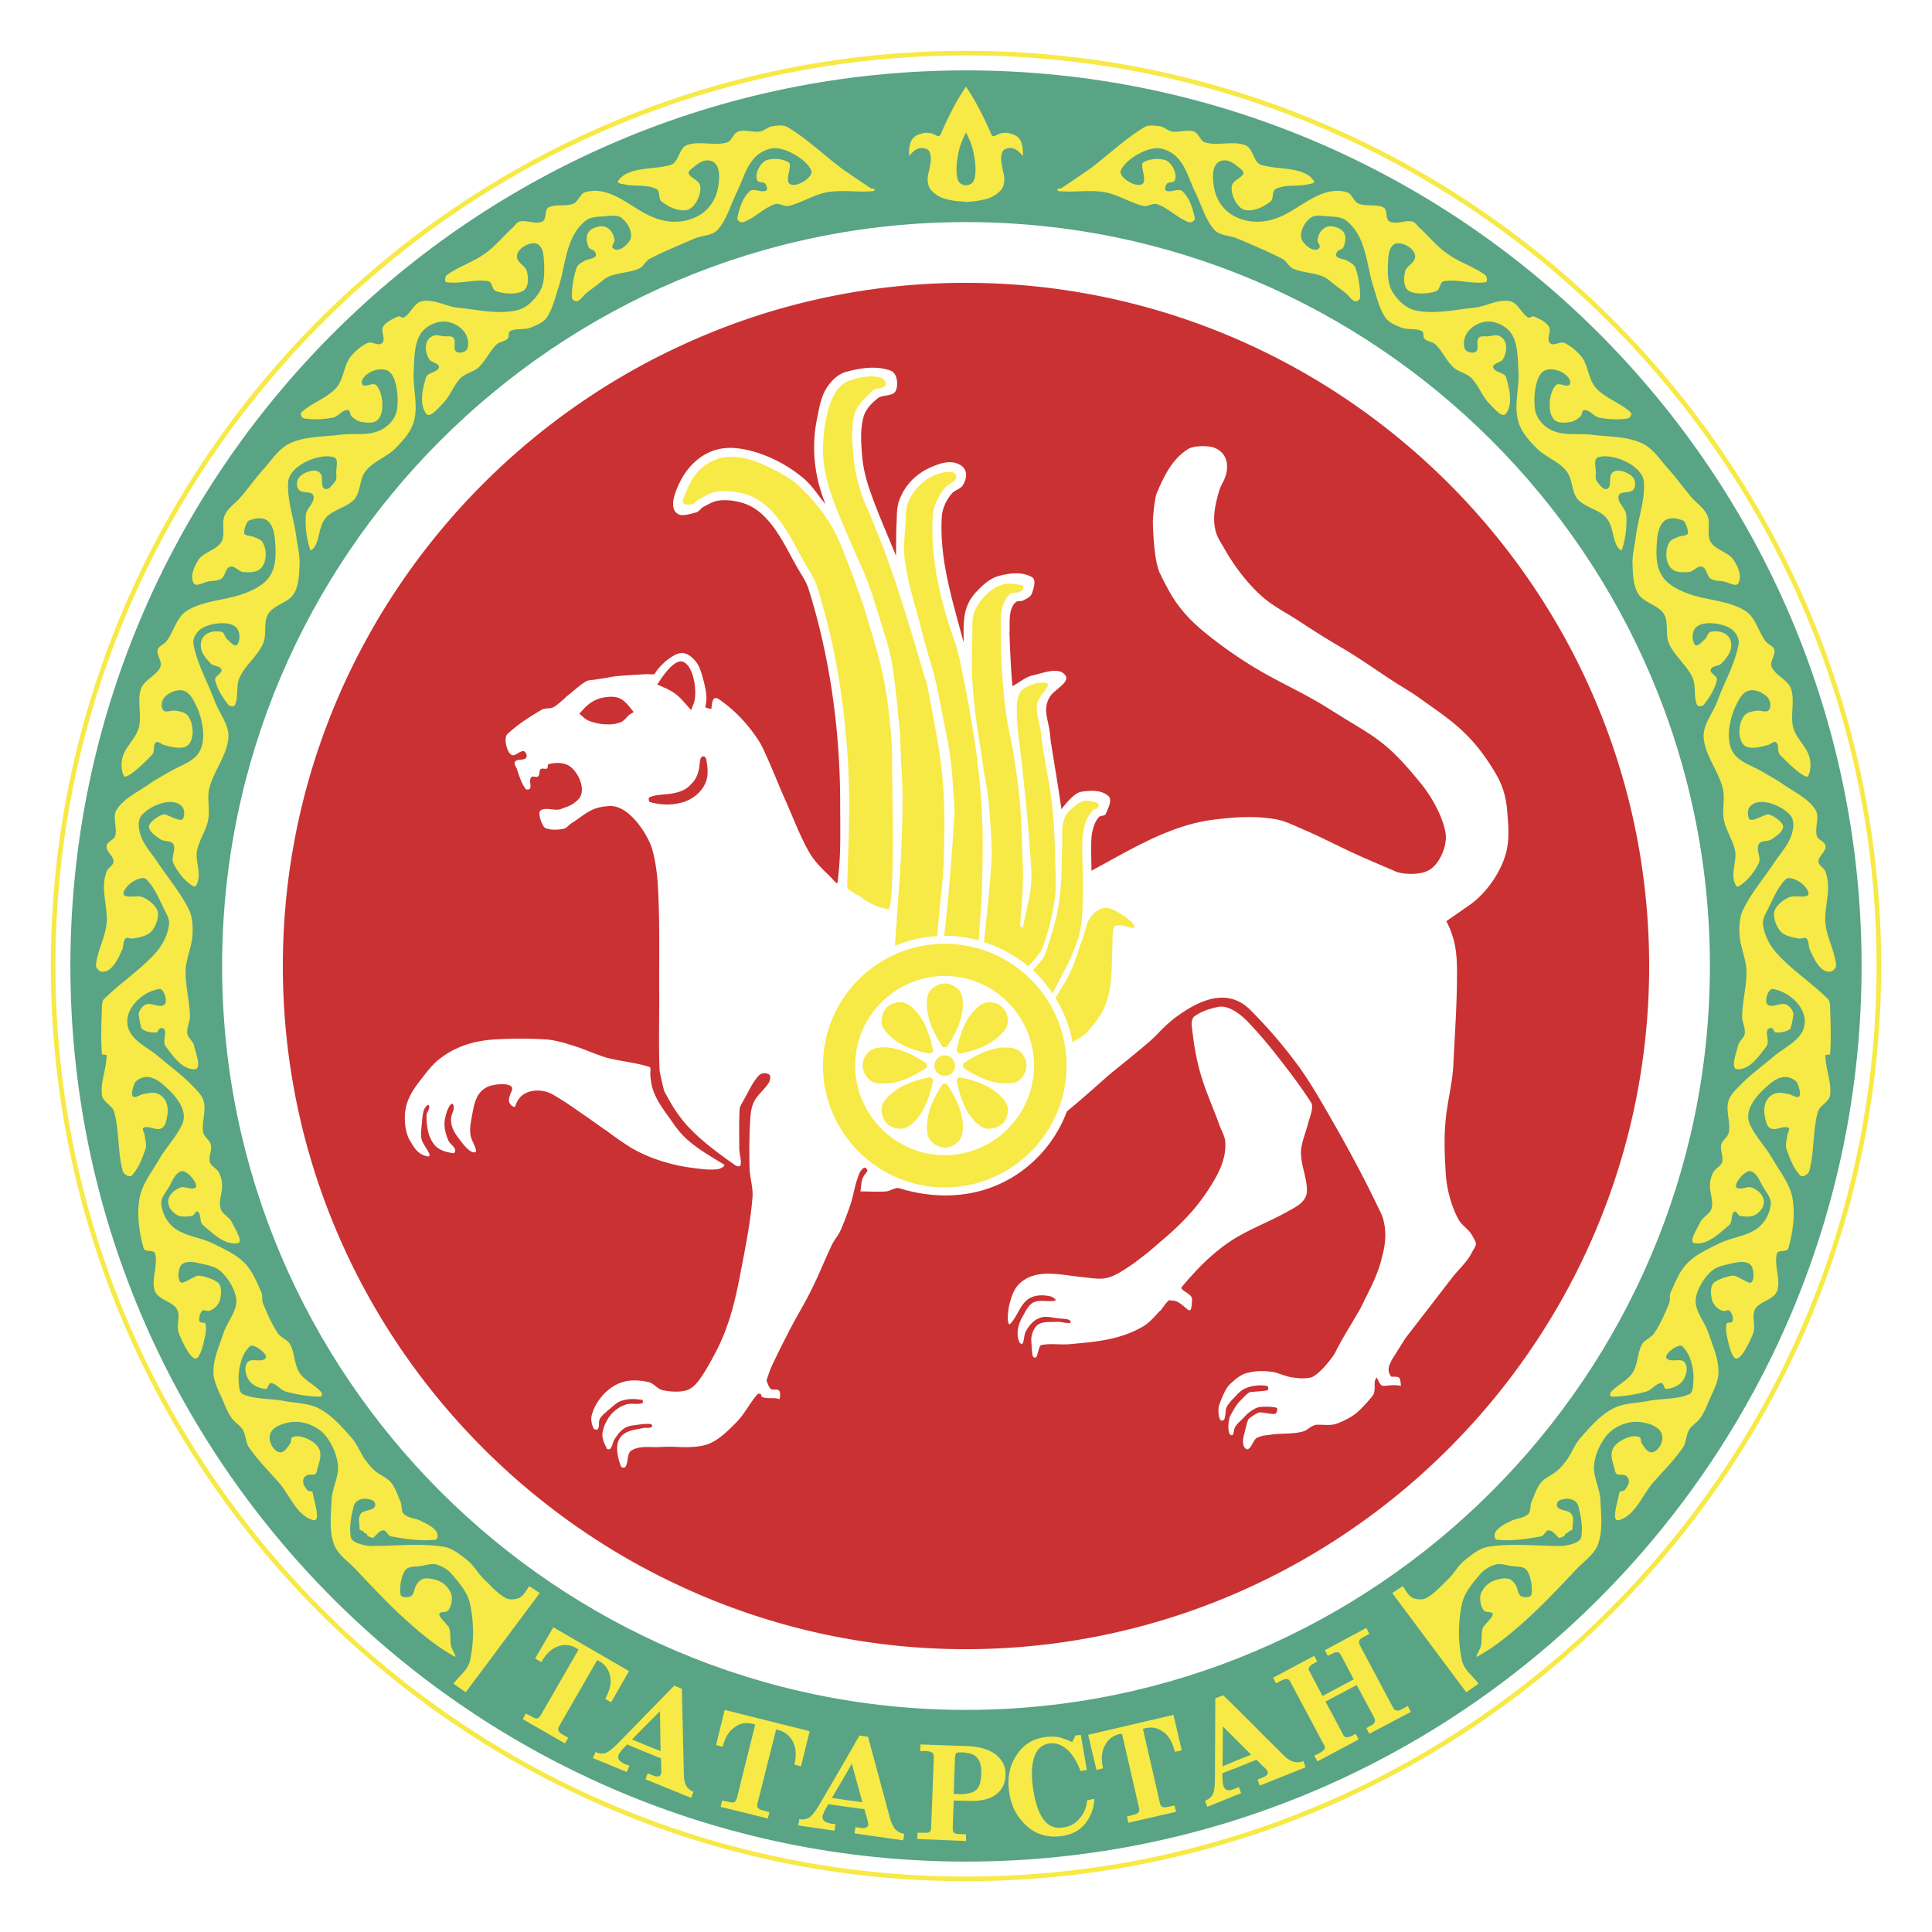 <svg xmlns="http://www.w3.org/2000/svg" width="2500" height="2500" viewBox="0 0 192.756 192.756"><g fill-rule="evenodd" clip-rule="evenodd"><path fill="#fff" d="M0 0h192.756v192.756H0V0z"/><path d="M96.378 187.455c50.175 0 91.077-40.902 91.077-91.077S146.553 5.301 96.378 5.301 5.301 46.202 5.301 96.378c0 50.175 40.902 91.077 91.077 91.077z" fill="#fff" stroke="#f7e946" stroke-width=".46" stroke-miterlimit="2.613"/><path d="M96.378 7.023c-49.215 0-89.355 40.141-89.355 89.355 0 49.216 40.14 89.354 89.355 89.354 49.214 0 89.354-40.139 89.354-89.354 0-49.214-40.14-89.355-89.354-89.355zm0 163.575c-40.869 0-74.219-33.352-74.219-74.22 0-40.869 33.351-74.219 74.219-74.219 40.868 0 74.22 33.351 74.22 74.219 0 40.868-33.352 74.22-74.22 74.22z" fill="#58a485"/><path d="M61.57 69.584a2.843 2.843 0 0 0-1.06-.033 3.33 3.33 0 0 0-1.987.894c-.265.232-.497.53-.729.762.298.231.563.53.927.695.53.199 1.159.364 1.789.364.497.033.96-.033 1.391-.199.365-.132.596-.497.895-.762.132-.099.298-.166.431-.265-.432-.495-.929-1.289-1.657-1.456z" fill="#ca3132"/><path d="M115.719 31.035a67.752 67.752 0 0 0-19.341-2.815 67.375 67.375 0 0 0-28.714 6.392 67.639 67.639 0 0 0-7.153 3.875 71.507 71.507 0 0 0-4.173 2.815C39.315 53.722 28.22 73.792 28.22 96.379s11.095 42.657 28.118 55.077a70.175 70.175 0 0 0 4.173 2.814 67.277 67.277 0 0 0 7.153 3.875 67.38 67.38 0 0 0 28.714 6.393c6.724 0 13.214-.994 19.341-2.814 28.186-8.379 48.818-34.543 48.818-65.345 0-30.801-20.633-56.965-48.818-65.344zm-59.382 78.889c-.431-.266-.828-.529-1.259-.762-.795-.432-1.888-.496-2.683-.066-.497.232-.828.762-.994 1.291-.066.166-.596-.131-.629-.596 0-.562.464-1.092.298-1.324-.364-.496-1.888-.266-2.352-.066-1.292.562-1.424 1.855-1.656 3.08-.1.529-.199 1.094-.133 1.623.033.496.331.928.497 1.424.033.133.132.332.033.398-.464.297-1.325-.861-1.523-1.127-.563-.729-.994-1.324-.928-2.285.033-.332.266-.662.266-1.027.033-.133-.1-.43-.199-.363-.431.197-.762 1.656-.729 2.02 0 .562.166 1.127.397 1.656.133.332.563.529.662.895.066.133-.066.396-.199.363-.596-.1-1.192-.23-1.656-.629-.828-.762-1.026-2.119-.994-3.18.033-.33.397-.662.232-.961-.1-.197-.431.266-.497.465-.165.529-.165 1.092-.231 1.623-.033.43-.1.861 0 1.291.166.529.563.961.795 1.49 0 .066-.033.232-.1.232-1.06-.166-1.391-.828-1.854-1.59-.298-.496-.464-1.225-.497-1.822-.133-1.887.596-3.014 1.722-4.438.562-.729 1.125-1.457 1.854-1.986 1.623-1.227 3.511-1.756 5.531-1.855 1.755-.1 3.51-.1 5.266.033.53.066 1.06.199 1.557.332.298.098.629.197.96.297 1.06.332 2.12.828 3.213 1.16 1.325.363 2.98.496 4.272.926.198.066.099.465.099.664.033.762.166 1.523.53 2.252.497 1.059 1.259 1.953 1.921 2.947.1.133.232.299.331.43 1.159 1.457 2.849 2.385 4.57 3.445.199.133-.364.43-.596.463-.795.1-1.59 0-2.352-.1a23.198 23.198 0 0 1-1.623-.264c-1.623-.365-3.179-.895-4.669-1.756a32.318 32.318 0 0 1-2.484-1.723c-.563-.363-1.093-.762-1.656-1.158-.824-.562-1.652-1.16-2.513-1.722zm62.595 19.705c-.066 1.889-.363.895-1.324.332-.398-.266-.695-.166-.861-.232-.199-.133-.828.895-.961 1.027-.033 0-.033.033-.066.033-.496.529-.992 1.125-1.623 1.523-2.316 1.357-4.701 1.557-7.318 1.789-.961.098-1.953-.1-2.881.098-.266.033-.332.994-.531 1.227-.064.066-.23 0-.297-.066-.1-.266-.1-.529-.133-.795 0-.432-.1-.895 0-1.324.396-1.49 1.191-1.326 2.518-1.359.43-.031.861.166 1.324.1.1 0 0-.23-.1-.297-.363-.133-.729-.1-1.125-.166-.432-.033-.895-.166-1.359-.133-.893.1-1.457.729-1.854 1.457-.199.398-.133.861-.332 1.227-.033.064-.23-.033-.264-.1-.432-.762-.166-1.855.264-2.584.232-.43.465-.895.795-1.225.596-.598 1.557-.266 2.285-.365.564-.033-.066-.396-.297-.463-.795-.166-1.689-.166-2.352.396-.729.598-.994 1.723-1.689 2.385-.066.066-.133-.1-.166-.199-.166-1.025.299-2.98.994-3.709 1.656-1.756 4.238-.992 6.359-.795.729.066 1.523.232 2.252.133.629-.1 1.225-.396 1.754-.729.928-.562 1.789-1.225 2.617-1.887.396-.332.795-.664 1.158-.994 1.789-1.49 3.379-3.047 4.703-5.035.961-1.457 1.955-3.113 1.822-4.967-.033-.562-.365-1.094-.562-1.623-.631-1.789-1.457-3.543-1.955-5.365-.43-1.523-.662-3.08-.828-4.637-.033-.332.033-.762.299-.928.695-.496 1.557-.762 2.385-.928.992-.166 2.119.695 2.781 1.359a41.64 41.64 0 0 1 2.98 3.443c1.227 1.557 2.418 3.113 3.479 4.77.297.463-.232 1.656-.332 2.119-.232.928-.662 1.855-.695 2.814 0 1.26.562 2.451.596 3.711.066 1.225-1.059 1.721-1.953 2.219-1.988 1.125-4.207 1.887-6.061 3.213-1.756 1.258-3.08 2.648-4.473 4.305-.264.332 1.027.629 1.027 1.225zm27.654-39.312l-2.285 1.59c.795 1.523 1.027 2.881 1.061 4.536.033 3.412-.199 6.426-.365 9.838-.1 1.953-.662 3.875-.795 5.828-.133 1.59-.066 3.213.033 4.803.066 1.557.531 3.412 1.293 4.77.33.596 1.025.959 1.357 1.59.133.264.33.562.363.762.066.23-.297.695-.43.992-.432.861-1.258 1.59-1.889 2.385l-4.703 6.094-1.357 2.154c-.297.629-.529 1.059-.066 1.688.332.033.695-.066.861.199.066.299.1.463.1.729-.662-.199-1.623.066-1.854-.033-.266-.066-.365-.562-.598-.828-.066.232-.166.299-.166.662 0 .332.033.498-.064.928 0 .199-1.457 1.822-1.988 2.152-.562.398-1.49.828-1.887.928-.631.166-1.193.033-1.889.066-.529.1-.729.43-1.191.629-1.127.365-2.418.166-3.578.398-.396.033-.695.066-1.191.297-.332.232-.529 1.127-.961 1.127-.496-.232-.396-.928-.299-1.391.166-.564.332-1.49.498-1.656s.928-.662 1.059-.629c.166-.066 1.49.264 1.623.098.133-.098.199-.496.133-.529-.066-.133-1.324-.199-1.789-.1-.463.066-1.225.662-1.457.961-.297.332-.762.695-.893.961-.199.232-.166.795-.299.861-.629.199-.398-1.689-.232-1.922.166-.297.562-1.025.861-1.357.332-.332.861-.928 1.094-.994.133-.066 1.754-.1 1.787-.23.1-.1.066-.365-.098-.398-.398-.1-1.326-.1-2.021.199-.463.166-.795.496-1.125.861-.365.363-.861.895-.928 1.258-.033.299-.066.928-.199 1.061-.596.463-.596-1.16-.496-1.424.297-.795.662-1.756 1.158-2.188.564-.529 1.16-.992 1.789-1.092.961-.232 1.689-.166 2.484-.066.695.166 1.557.562 2.086.562.562.1 1.158.1 1.723-.033.662-.264 1.688-1.424 2.318-2.385.596-1.258 1.656-2.914 2.549-4.471.928-1.92 1.756-3.344 2.154-5.133.396-1.391.496-2.783 0-4.174-1.656-3.51-3.312-6.59-5.301-10.035-.992-1.721-2.02-3.51-3.211-5.1a47.251 47.251 0 0 0-4.604-5.332c-2.285-2.318-5.135-.994-7.387.662-.596.432-1.125.928-1.656 1.457-.33.365-.695.729-1.092 1.061-1.293 1.125-2.65 2.186-3.975 3.277-1.391 1.227-2.75 2.451-4.207 3.645a12.99 12.99 0 0 1-4.9 6.227c-3.479 2.352-7.75 2.682-11.757 1.457-.464-.166-.928.264-1.391.297-.861.066-1.689 0-2.55 0 .1-.529.033-1.025.331-1.523.1-.197.298-.33.364-.562 0-.133-.265-.363-.364-.266-.331.232-.497.631-.596.994-.332.861-.431 1.789-.729 2.65a34.933 34.933 0 0 1-.994 2.615c-.231.498-.629.928-.861 1.424-.695 1.457-1.292 2.982-2.021 4.439-.695 1.424-1.523 2.748-2.252 4.172-.629 1.227-1.258 2.451-1.822 3.709-.165.398-.298.828-.43 1.227.132.264.199.629.43.828.232.164.629-.033.828.164.133.133.133.598.033.861a1.333 1.333 0 0 0-.497-.098c-.397 0-.828 0-1.193-.1-.132-.033-.099-.266-.198-.332-.1-.033-.265-.033-.331.066-.795.928-1.325 2.053-2.186 2.881-.828.828-1.755 1.756-2.881 2.119-.894.266-1.854.266-2.815.232a16.159 16.159 0 0 0-1.788 0c-.928.066-2.021-.166-2.849.332-.497.264-.298 1.158-.629 1.656-.1.131-.431.066-.464-.1-.364-1.027-.729-2.551.397-3.246.53-.332 1.192-.398 1.822-.529.265-.066.596.031.861-.1.1-.033.033-.299-.066-.299-.629-.066-1.225.066-1.821.133-.895.133-1.259.562-1.755 1.291-.232.299-.232.729-.464 1.027-.1.1-.331.066-.397-.033v-.066c-.231-.43-.464-.961-.397-1.457.066-.43.199-.828.397-1.16a3.298 3.298 0 0 1 1.954-1.688c.53-.166 1.093.033 1.623-.133.099-.033.066-.299-.033-.332-.663-.1-1.325-.133-1.954.066-.53.133-.928.562-1.325.895a.91.91 0 0 0-.265.232c-.265.197-.497.43-.662.695-.166.297 0 .729-.199 1.025-.066.1-.364.066-.43-.066-.199-.43-.298-.926-.166-1.357.231-.861.761-1.688 1.457-2.318.464-.43 1.06-.795 1.656-.959.795-.232 1.656-.166 2.484 0 .563.098.927.729 1.49.828.497.098 1.027.164 1.523.131.364 0 .696-.066 1.027-.197.762-.365 1.225-1.16 1.689-1.889.828-1.391 1.623-2.881 2.152-4.438.663-1.822 1.06-3.775 1.424-5.697.463-2.385.927-4.77 1.126-7.186.066-.961-.265-1.922-.298-2.883-.033-1.621-.033-3.211.066-4.801.033-.598.1-1.26.364-1.789.364-.762 1.093-1.258 1.524-1.986.099-.232.198-.631 0-.764-.265-.197-.762-.164-.994.066-.729.762-1.125 1.789-1.656 2.684-.132.232-.265.463-.298.729-.066 1.291-.034 2.584-.034 3.842 0 .596.232 1.158.133 1.723-.033.166-.364.133-.497.033-1.589-1.127-3.212-2.285-4.57-3.709-.43-.432-.795-.895-1.159-1.393-.529-.729-.96-1.523-1.391-2.318-.033-.066-.464-1.92-.464-2.086-.1-2.418-.033-4.836-.033-7.252-.033-3.445.066-6.923-.099-10.4-.066-1.49-.199-3.014-.629-4.471-.431-1.391-1.921-3.61-3.411-4.106a2.186 2.186 0 0 0-1.126-.1 4.27 4.27 0 0 0-1.126.232c-.861.298-1.556.96-2.318 1.424-.265.166-.464.431-.729.562-.066 0-.1 0-.133.034-.563.099-1.192.132-1.755-.066-.364-.132-.861-1.59-.497-1.789.562-.331 1.325.066 1.954-.1.132-.066.265-.099.431-.165.53-.166 1.06-.464 1.424-.895.828-.96-.232-3.146-1.358-3.444-.033 0-.066 0-.066-.033a3.235 3.235 0 0 0-1.59.033c-.166.033-.033.331-.166.431-.198.1-.463-.066-.629.066-.199.165-.066.563-.265.729-.199.132-.563-.1-.696.099-.232.298.033.762-.099 1.093-.066.132-.398.166-.464.033-.431-.597-.629-1.292-.861-1.987-.1-.232-.332-.53-.166-.729.265-.298.828-.066 1.093-.365.133-.166 0-.596-.231-.662-.431-.066-.861.563-1.226.364-.464-.232-.828-1.722-.397-2.086 1.027-.96 2.219-1.722 3.412-2.418.364-.199.828-.066 1.192-.265.397-.232.729-.563 1.093-.861.099-.133.231-.232.364-.332.562-.431 1.06-.927 1.689-1.325.298-.199.695-.166 1.06-.232.364-.066.696-.1 1.06-.166.331-.066.662-.132 1.026-.166.96-.099 1.954-.133 2.915-.199.298-.033.827.1.894-.066.298-.53.895-1.094 1.325-1.425.364-.265.695-.463.993-.562.63-.166 1.159.066 1.789.828.364.464.53 1.093.695 1.689.166.596.298 1.192.332 1.788.033.364-.066.729-.099 1.06.331.132.463.132.596.132.066-.364.033-1.391.729-.96 1.589 1.093 2.881 2.451 3.941 4.074.364.53.596 1.126.861 1.689.663 1.457 1.226 2.947 1.888 4.405.762 1.722 1.424 3.51 2.351 5.133.464.795 1.093 1.458 1.756 2.087.828.795 1.026 1.192 1.06.861.364-2.583.265-5.2.265-7.816 0-7.187-.993-14.539-3.146-21.395-.265-.861-.828-1.589-1.258-2.384-1.259-2.219-2.683-5.531-5.465-6.26-.729-.198-1.49-.298-2.252-.198-.563.065-1.06.397-1.59.662-.232.165-.397.463-.695.529-.563.133-1.259.398-1.756.166-.033-.033-.099-.066-.132-.1-.463-.331-.43-1.093-.265-1.655.099-.365.232-.729.397-1.094 1.027-2.318 3.047-4.007 5.763-3.742 2.318.232 4.835 1.424 6.624 2.915.927.729 1.557 1.789 2.318 2.683-1.126-2.749-1.457-5.697-.828-8.644.199-.994.364-2.053.927-2.947.464-.729 1.16-1.424 1.988-1.623 1.424-.397 3.047-.629 4.438-.099.629.265.762 1.391.464 2.02-.298.563-1.292.331-1.789.729-.629.497-1.226 1.126-1.424 1.888-.332 1.226-.232 2.55-.133 3.842.099 1.126.365 2.252.729 3.312.762 2.252 1.755 4.438 2.649 6.657v.066c.034-1.126 0-2.252.066-3.345.033-.828 0-1.689.332-2.417.629-1.59 1.888-2.683 3.444-3.279.597-.232 1.259-.43 1.855-.331 1.292.232 1.623 1.159.994 2.252-.232.397-.795.497-1.093.828-.562.629-.993 1.556-1.026 2.384-.232 4.173.993 8.048 2.053 12.022.033.166.1.298.132.464 0-1.921-.166-3.511 1.258-5.035.629-.662 1.357-1.357 2.252-1.589 1.061-.298 2.318-.431 3.279.1.496.265.199 1.159 0 1.689-.133.331-.562.497-.861.662-.232.1-.596 0-.762.199-.762.729-.529 2.12-.596 3.047.066 1.789.133 3.544.299 5.299.695-.364 1.291-.927 2.086-1.092 1.025-.232 2.551-.861 3.18 0 .529.695-1.094 1.424-1.557 2.186-.695 1.192-.166 2.153 0 3.411.066.365.066.762.131 1.126.332 2.12.697 4.207.994 6.292.033.133.033.232.033.364.465-.562 1.291-1.655 2.02-1.755.895-.132 1.988-.199 2.684.431.43.397-.033 1.226-.266 1.788-.1.232-.496.133-.662.298-.496.497-.729 1.491-.762 2.153-.066 1.06 0 2.152 0 3.212 2.219-1.192 4.471-2.517 6.822-3.543 1.855-.795 3.742-1.392 5.697-1.59 1.887-.232 3.809-.332 5.697-.033 1.125.165 2.119.729 3.178 1.159 1.525.662 2.982 1.424 4.473 2.119 1.49.696 3.014 1.325 4.537 1.987.695.265 2.516.397 3.443-.265.994-.696 1.723-2.518 1.457-3.742-.33-1.689-1.49-3.677-2.549-4.935-1.094-1.325-2.188-2.616-3.479-3.676-1.391-1.159-2.947-1.987-4.471-2.948-.861-.53-1.723-1.093-2.617-1.589-1.986-1.126-4.072-2.086-6.027-3.279a44.466 44.466 0 0 1-4.867-3.444c-.928-.762-1.789-1.59-2.518-2.55-.729-.927-1.26-1.987-1.789-3.014-.033-.133-.1-.232-.166-.331a6.38 6.38 0 0 1-.363-1.292c-.199-.994-.332-2.915-.332-3.875 0-.563.199-2.318.365-2.782.133-.265.232-.53.33-.762.664-1.424 1.359-2.716 2.75-3.643.562-.397 1.986-.397 2.615-.199 1.293.463 1.59 1.722 1.16 2.948-.166.463-.465.894-.596 1.357-.398 1.325-.729 2.782-.332 4.14.166.597.529 1.093.828 1.623 1.094 1.954 2.781 4.14 4.57 5.432 1.027.729 2.119 1.292 3.146 1.987a85.404 85.404 0 0 0 4.273 2.649c1.654.993 3.244 2.119 4.867 3.18.861.562 1.756 1.06 2.584 1.655 1.557 1.126 3.244 2.219 4.604 3.577 1.092 1.06 1.92 2.186 2.715 3.444.895 1.424 1.293 2.484 1.457 4.106.1 1.226.232 2.484.033 3.71-.327 2.156-2.016 4.64-3.805 5.865z" fill="#ca3132"/><path d="M68.956 70.844l.265-.696c.364-.895.066-3.742-1.126-4.14a.663.663 0 0 0-.431.033c-.828.265-1.788 1.789-2.086 2.252.729.331 1.458.596 2.086 1.159.463.431.861.927 1.292 1.392zM70.082 75.48c-.331.1-.232.961-.397 1.458-.199.695-.397.993-.895 1.458-.231.265-.662.496-1.126.629a5.935 5.935 0 0 1-.729.166c-.695.099-1.424.066-2.086.331-.166.034-.166.431 0 .497.927.266 1.92.332 2.814.133a3.85 3.85 0 0 0 2.054-1.06c1.093-1.125.927-2.219.762-3.246 0-.134-.132-.465-.397-.366z" fill="#ca3132"/><path d="M88.926 73.625c-.166-1.954-.364-3.941-.762-5.895-.431-2.153-1.093-4.24-1.722-6.326-.265-.861-.53-1.723-.861-2.583-.199-.563-.397-1.126-.596-1.656-.662-1.656-1.225-3.378-2.152-4.902a18.362 18.362 0 0 0-3.345-3.974c-1.026-.861-2.285-1.458-3.51-2.021-1.226-.53-3.113-.993-4.438-.464-.729.266-1.424.696-1.954 1.292-.629.729-1.026 1.689-1.391 2.616-.298.729.464.695.927.563.232-.1.364-.332.563-.431.596-.298 1.192-.729 1.854-.795.895-.133 1.822 0 2.683.199 3.047.828 4.571 4.239 5.962 6.723.463.828 1.026 1.623 1.324 2.517 2.187 6.955 3.18 14.407 3.213 21.693 0 2.484-.133 5.928-.199 8.412.298.298.695.497 1.06.729.232.099.431.232.596.397 1.06.663 1.49.795 2.451.994.629-.199.431-11.062.397-12.453-.033-1.554.033-3.078-.1-4.635zM97.504 75.977c-.033-.464-.1-.927-.166-1.391-.066-.563-.199-1.258-.297-1.854a87.463 87.463 0 0 0-.961-5.266c-.265-1.325-.463-2.451-.894-3.643-1.358-3.875-2.385-8.147-2.12-12.32.066-1.027.563-2.086 1.259-2.881.265-.298.695-.431.96-.729.298-.332.033-.795-.397-.795-.927-.066-1.888.331-2.683.927-.696.563-1.292 1.292-1.59 2.053-.265.662-.232 1.424-.265 2.153-.1 1.225-.232 2.484-.066 3.709.364 2.649 1.192 4.935 1.821 7.551.033.1.066.232.1.365.298 1.125.695 2.384.994 3.478.497 2.086.861 4.206 1.292 6.326.497 2.417.596 4.769.729 6.988.033.364 0 .729-.033 1.125a230.163 230.163 0 0 1-.497 6.723 121.621 121.621 0 0 1-.497 4.869h.066c1.126 0 2.219.133 3.246.431.033 0 .1 0 .133.033.1-1.689.299-3.544.33-5.233.066-2.451.133-4.935 0-7.386a55.669 55.669 0 0 0-.464-5.233z" fill="#f7e946"/><path d="M94.027 77.566c-.265-2.947-.895-5.829-1.424-8.743-.066-.497-.265-.96-.397-1.424-.033-.066-.033-.132-.066-.232-1.125-3.808-2.252-7.65-3.61-11.426-.497-1.424-1.093-2.782-1.656-4.206-.332-.828-.762-1.623-.994-2.484l-.298-.994c-.199-.828-.364-1.656-.431-2.517-.132-1.391-.265-2.849.1-4.206.099-.265.199-.497.331-.729.365-.596.927-1.126 1.424-1.59.331-.331.96-.199 1.325-.53.132-.132 0-.43-.132-.596-.431-.431-1.59-.397-2.617-.166-.265.066-.563.166-.794.232-1.59.563-2.087 2.483-2.385 3.908-.199.927-.265 1.854-.298 2.814-.033 3.047 1.192 5.696 2.352 8.479.364.861.761 1.722 1.125 2.583.53 1.126.994 2.252 1.391 3.444.298.894.596 1.822.861 2.715.397 1.358.894 2.716 1.126 4.107.397 2.352.596 4.769.828 7.187.066.563.033 1.126.066 1.689.066 1.623.199 3.246.199 4.902a135.81 135.81 0 0 1-.431 9.737c-.099 1.623-.231 3.246-.331 4.835.927-.364 1.888-.663 2.915-.828.43-.066.828-.099 1.292-.132.066-.894.166-1.755.232-2.649.166-1.656.397-3.312.431-4.968.064-2.747.131-5.495-.134-8.212zM105.188 89.986c.1-.464.133-.96.133-1.458v-.927c0-.364 0-.729-.033-1.093-.033-2.02-.1-4.041-.299-6.028-.23-2.12-.695-4.173-.994-6.26-.064-.364-.098-.761-.131-1.125-.133-.828-.398-1.656-.432-2.518-.033-.994 1.227-1.92 1.127-2.318-.033-.166-.895-.199-1.293-.066-.529.232-1.158.364-1.457.861-.396.596-.363 1.357-.363 2.086.033 1.755.332 3.478.529 5.233.232 2.417.531 4.868.695 7.319.1 1.854.432 3.742.066 5.597l-.695 3.312-.264-.232c.131-2.02.363-4.04.264-6.061-.066-1.854-.1-3.709-.232-5.564-.131-1.722-.363-3.411-.629-5.133-.197-1.458-.596-2.915-.795-4.372a60.42 60.42 0 0 1-.529-8.081c-.033-1.259-.133-2.815.828-3.809.332-.364 1.094-.033 1.357-.562.066-.1.133-.332 0-.365-.662-.166-1.424-.298-2.119-.066-.928.298-1.855 1.159-2.418 2.086a4.765 4.765 0 0 0-.365.861c-.198.695-.098 1.457-.131 2.186-.034 1.458-.067 2.882 0 4.339.1 1.59.264 3.212.496 4.802.199 1.225.398 2.451.562 3.709.199 1.192.432 2.418.564 3.61.131 1.424.23 2.815.297 4.206.033.53.033 1.06 0 1.59-.166 2.749-.463 5.498-.762 8.247a13.447 13.447 0 0 1 4.438 2.417c.465-.563 1.094-1.159 1.391-1.821a22.326 22.326 0 0 0 1.194-4.602z" fill="#f7e946"/><path d="M106.877 95.451c.199-.53.43-1.026.596-1.557.166-.463.299-.927.363-1.424.232-1.391.168-2.849.199-4.272.033-1.557-.133-3.113-.031-4.637.031-.53.164-1.06.33-1.59a4.02 4.02 0 0 1 .695-1.126c.1-.166.365-.1.463-.231.1-.133.199-.397.066-.464-.43-.199-.959-.331-1.424-.231a2.368 2.368 0 0 0-.662.298 5.77 5.77 0 0 0-.463.397c-.398.331-.729.695-.861 1.192-.266.794-.133 1.688-.166 2.517-.066 1.325-.033 2.649-.133 3.975-.1 1.026-.199 2.053-.43 3.047a9.694 9.694 0 0 0-.1.431c-.266 1.06-.596 2.086-.928 3.113a3.202 3.202 0 0 1-.297.696c-.299.397-.73.828-1.027 1.225a13.094 13.094 0 0 1 1.953 2.318c.1-.232.199-.43.299-.629.531-1.028 1.093-2.021 1.558-3.048zM112.871 91.974c-.297-.265-.596-.53-.961-.729-.629-.397-1.424-.927-2.186-.53-1.291.696-1.291 1.722-1.721 2.947-.199.53-.365 1.06-.531 1.557-.199.596-.396 1.159-.662 1.722-.432.928-.994 1.756-1.49 2.615v.033c.828 1.326 1.391 2.816 1.689 4.406.133-.1.297-.199.463-.299.299-.166.596-.332.861-.596.662-.695 1.324-1.49 1.756-2.385.926-1.986.795-4.074.895-6.16.031-.663-.035-1.325.131-1.987.133-.53 1.459-.066 1.756 0 .463.1.332-.297 0-.594zM94.258 105.287c.563 0 1.027.463 1.027 1.027a1.03 1.03 0 0 1-1.027 1.025 1.03 1.03 0 0 1-1.026-1.025 1.03 1.03 0 0 1 1.026-1.027z" fill="#f7e946"/><path d="M94.258 94.16c-6.69 0-12.154 5.43-12.154 12.155 0 6.689 5.464 12.154 12.154 12.154 6.691 0 12.154-5.465 12.154-12.154 0-6.725-5.463-12.155-12.154-12.155zm0 21.096c-4.901 0-8.942-4.041-8.942-8.941 0-4.936 4.041-8.943 8.942-8.943 4.902 0 8.91 4.008 8.91 8.943 0 4.9-4.008 8.941-8.91 8.941z" fill="#f7e946"/><path d="M94.093 104.492a.566.566 0 0 1 .332 0 9.882 9.882 0 0 0 1.159-2.086 6.276 6.276 0 0 0 .464-1.756c.033-.496.033-1.061-.166-1.523-.133-.365-.497-.629-.795-.795a1.503 1.503 0 0 0-.729-.199c-.066-.033-.1-.033-.166 0-.265 0-.497.066-.729.199-.331.166-.662.43-.828.795-.198.463-.165 1.027-.132 1.523.066.629.232 1.191.431 1.756.331.729.695 1.457 1.159 2.086zM94.093 108.102a.566.566 0 0 0 .332 0c.463.664.861 1.357 1.159 2.088.232.562.397 1.158.464 1.754.033.498.033 1.061-.166 1.523-.133.398-.497.631-.795.828-.231.1-.497.166-.729.199h-.166a2.644 2.644 0 0 1-.729-.199c-.331-.197-.662-.43-.828-.828-.198-.463-.165-1.025-.132-1.523.066-.596.232-1.191.431-1.754.331-.731.695-1.424 1.159-2.088zM92.867 105.121c.066-.066.133-.166.232-.232a9.931 9.931 0 0 0-.662-2.285c-.199-.529-.53-1.059-.895-1.521-.331-.398-.729-.795-1.192-.994-.397-.166-.795-.1-1.159 0a1.89 1.89 0 0 0-.663.363c-.033.033-.066.066-.1.133a1.51 1.51 0 0 0-.364.629c-.099.365-.165.795-.033 1.16.199.463.596.861.994 1.191.464.398.994.695 1.557.928a9.412 9.412 0 0 0 2.285.628zM95.451 107.705c.066-.066.166-.133.231-.232.729.133 1.492.332 2.253.662.529.199 1.059.529 1.523.895.396.332.826.729.992 1.193.166.396.1.795 0 1.158a1.837 1.837 0 0 1-.363.662c-.033.033-.066.066-.133.1a1.502 1.502 0 0 1-.629.365c-.365.1-.795.164-1.16.033-.463-.199-.861-.598-1.192-.994-.397-.465-.662-.994-.895-1.557-.296-.728-.528-1.523-.627-2.285zM92.47 106.479a.56.56 0 0 1 0-.33 10.76 10.76 0 0 0-2.087-1.16 6.645 6.645 0 0 0-1.755-.463c-.497-.033-1.06-.033-1.523.166-.397.133-.629.496-.828.795-.1.23-.166.496-.199.729v.166c.033.264.099.496.199.729.199.33.431.662.828.826.463.199 1.026.166 1.523.133.596-.064 1.192-.23 1.755-.43.729-.333 1.425-.697 2.087-1.161z" fill="#f7e946"/><path d="M92.47 106.479a.56.56 0 0 1 0-.33 10.76 10.76 0 0 0-2.087-1.16 6.645 6.645 0 0 0-1.755-.463c-.497-.033-1.06-.033-1.523.166-.397.133-.629.496-.828.795-.1.23-.166.496-.199.729v.166c.033.264.099.496.199.729.199.33.431.662.828.826.463.199 1.026.166 1.523.133.596-.064 1.192-.23 1.755-.43.729-.333 1.425-.697 2.087-1.161zM96.08 106.479a.56.56 0 0 0 0-.33c.597-.465 1.325-.861 2.053-1.16a6.343 6.343 0 0 1 1.756-.463c.496-.033 1.061-.033 1.523.166.365.133.629.496.795.795.133.23.199.496.199.729.033.066.033.1 0 .166 0 .264-.066.496-.199.729-.166.33-.43.662-.795.826-.463.199-1.027.166-1.523.133-.629-.064-1.191-.23-1.756-.43-.729-.333-1.457-.697-2.053-1.161zM93.099 107.705a.778.778 0 0 1-.232-.232c-.762.133-1.556.332-2.285.662-.563.199-1.093.529-1.557.895-.397.332-.794.729-.994 1.193-.132.396-.066.795.033 1.158.066.232.199.465.364.662l.1.1c.199.166.431.299.663.365.364.1.762.164 1.159.033.463-.199.861-.598 1.192-.994.364-.465.695-.994.895-1.557.331-.728.53-1.523.662-2.285zM95.682 105.121l-.231-.232c.1-.76.331-1.523.629-2.285.232-.529.497-1.059.895-1.521.331-.398.729-.795 1.192-.994.365-.166.795-.1 1.16 0 .23.066.463.199.629.363.066.033.1.066.133.133.166.166.297.398.363.629.1.365.166.795 0 1.16-.166.463-.596.861-.992 1.191a6.118 6.118 0 0 1-1.523.928c-.763.298-1.526.528-2.255.628zM52.793 158.244l1.06.695-7.385 9.902-1.225-.861c.562-.762 1.457-1.391 1.655-2.316a13.427 13.427 0 0 0 0-5.631c-.231-1.127-1.06-2.086-1.821-2.98-.397-.465-.96-.795-1.557-.961-.53-.133-1.093.1-1.656.166-.431.066-.927 0-1.292.264-.53.398-.762 1.988-.596 2.584.066.33.927.299 1.126.066.232-.266.232-.695.43-1.027.431-.695.861-.762 1.656-.596.828.166 1.49.629 1.821 1.457.166.43.033 1.391-.364 1.723-.198.166-.596.033-.794.23-.199.299.861 1.16.96 1.459.198.562.066 1.225.198 1.82.066.332.663 1.193.332 1.027-1.623-.895-3.047-2.053-4.438-3.279-1.921-1.689-3.676-3.576-5.465-5.465-.762-.795-1.821-1.49-2.152-2.549-.464-1.393-.265-2.914-.199-4.373.066-1.158.729-2.252.629-3.41-.1-1.027-.53-1.988-1.126-2.814-.795-1.094-2.417-1.723-3.742-1.459-1.126.199-2.352.795-1.822 2.121.166.396.53.859.96.859s.695-.529.96-.859c.133-.166.033-.598.265-.662.695-.299 1.954.297 2.417.859.563.662.298 1.393.1 2.119-.1.232-.066.531-.265.697-.232.166-.629 0-.894.166-.596.396-.265 1.025.099 1.457.132.131.497.064.53.23.133.928.895 3.014 0 2.75-1.623-.498-2.285-2.484-3.378-3.742-1.026-1.16-2.12-2.252-2.981-3.512-.331-.496-.298-1.191-.596-1.723-.265-.463-.828-.762-1.126-1.191-.331-.465-.562-.994-.795-1.557-.397-.994-1.026-1.986-1.026-3.08 0-1.324.596-2.617 1.026-3.908.332-.961 1.027-1.756 1.226-2.748.232-1.16-.828-2.85-1.722-3.512-.563-.396-1.325-.496-2.02-.662-.53-.133-1.457-.266-1.822.332-.166.33-.331 1.391.1 1.623.199.098 1.292-.631 1.656-.697.497-.033 1.921.432 2.153.861.232.398.166.928.099 1.391a1.672 1.672 0 0 1-1.126 1.26c-.232.066-.53-.166-.695 0-.232.266-.364.695-.265 1.027.066.23.563.066.596.264.132.596-.033 1.193-.166 1.789-.132.529-.265 1.125-.596 1.557-.629.729-1.821-2.186-1.921-2.484-.232-.729.199-1.656-.166-2.318-.464-.795-1.822-.928-2.186-1.789-.431-1.158.331-2.549 0-3.775-.1-.396-.993-.1-1.126-.496-.463-1.59-.695-3.346-.431-4.969.232-1.391 1.192-2.615 1.921-3.842.696-1.258 1.755-2.285 2.352-3.609.596-1.357-.629-2.781-1.59-3.643-.861-.828-1.921-1.523-3.014-.629-.199.164-.629 1.424-.265 1.557.298.1.629-.199.96-.266.431-.066.928-.232 1.391-.066.927.332 1.192 1.324 1.027 2.219-.1.465-.166 1.061-.596 1.26-.53.264-1.225-.299-1.755-.066-.232.1.066.496.1.762.033.43.198.859.099 1.291-.331.961-.695 1.986-1.391 2.715-.232.232-.795-.098-.894-.43-.53-1.889-.332-3.975-.861-5.895-.166-.664-1.126-.994-1.226-1.689-.166-1.326.464-2.617.464-3.941 0-.166-.431-.033-.464-.166-.132-1.59-.033-3.213 0-4.803.033-.23.033-.496.199-.662 1.656-1.656 3.676-2.947 5.2-4.669.662-.762 1.159-1.755 1.292-2.749.099-.629-.331-1.226-.596-1.789-.464-.96-.895-1.987-1.656-2.749-.265-.265-.795-.066-1.126.1-.431.198-.795.563-1.027.927-.133.166-.199.53 0 .597.563.231 1.258-.066 1.821.165.563.265 1.093.663 1.391 1.226.332.629-.199 1.987-.794 2.385-.464.298-1.027.397-1.557.497-.265.066-.596-.166-.794 0-.265.298-.166.762-.332 1.126-.331.695-.96 2.286-2.02 2.186-.298-.033-.629-.398-.596-.662.132-1.392.894-2.683 1.06-4.107.165-1.756-.663-3.445 0-5.2.132-.397.695-.629.695-1.026 0-.563-.762-.994-.695-1.523 0-.464.729-.596.861-1.026.232-.861-.332-1.921.166-2.65.762-1.159 2.153-1.755 3.312-2.583.563-.397 1.192-.729 1.821-1.093.928-.596 2.12-.895 2.848-1.722 1.06-1.193.596-3.511 0-4.803-.298-.629-.629-1.391-1.291-1.623-.597-.198-1.358.1-1.822.53-.365.298-.53.993-.265 1.357.232.365.861 0 1.292.1.397.066.861.132 1.126.431.629.695.762 2.285.099 2.98-.53.53-1.822.166-2.417 0-.265-.066-.597-.43-.795-.265-.331.265-.1.861-.364 1.192-.166.232-2.583 2.683-2.849 2.153-.298-.596-.265-1.358-.099-1.954.331-1.027 1.292-1.788 1.59-2.848.331-1.258-.199-2.683.232-3.908.331-.895 1.557-1.292 1.921-2.153.231-.53-.397-1.159-.266-1.722.1-.364.63-.53.861-.828.762-.993 1.027-2.451 2.087-3.08 1.788-1.093 4.073-.994 5.994-1.822.928-.364 1.888-.927 2.352-1.788.53-.927.497-2.086.431-3.146-.1-1.722-.629-2.981-2.617-2.219-.231.066-.629 1.159-.43 1.358.231.198.596.132.894.265.298.132.663.231.861.497.497.729.497 2.152-.265 2.749-.431.331-1.093.298-1.656.265-.463-.066-.861-.662-1.291-.53-.497.166-.464.927-.861 1.192-.364.232-.828.199-1.226.265-.53.066-1.325.629-1.557.166-.364-.695.066-1.656.497-2.318.563-.795 1.788-.96 2.285-1.788.431-.762-.033-1.822.331-2.65.331-.761 1.126-1.225 1.656-1.887.729-.861 1.391-1.789 2.153-2.649.861-.928 1.557-2.12 2.716-2.65 1.49-.696 3.212-.629 4.835-.828 1.325-.199 2.683.099 3.908-.364.828-.298 1.557-.994 1.822-1.789.331-.861.199-3.809-.861-4.272-.53-.232-1.226-.1-1.722.166-.431.232-.994.762-.795 1.192s1.06-.232 1.391.099c.695.696.927 2.815.099 3.511-.397.331-1.06.232-1.557.166-.364-.066-.696-.298-.96-.53-.199-.166-.166-.696-.431-.663-.562 0-.927.663-1.49.762-.927.166-1.921.232-2.848.066-.232-.033-.431-.431-.265-.596 1.027-.961 2.517-1.392 3.478-2.451.729-.828.729-2.12 1.358-3.014.463-.596 1.06-1.125 1.755-1.457.431-.199 1.126.364 1.457 0 .397-.397-.165-1.159.1-1.623.298-.497.927-.762 1.49-1.027.166-.066.431.199.596.1.696-.431 1.027-1.49 1.822-1.623 1.225-.232 2.417.563 3.643.662 1.921.199 3.875.663 5.73.265.994-.199 1.822-1.026 2.351-1.888.464-.795.464-1.789.431-2.716-.033-.695-.033-1.59-.596-1.987-.663-.431-2.352.463-2.087 1.391.133.497.795.762.96 1.258.132.563.199 1.226-.099 1.722-.464.762-2.385.563-3.047.265-.331-.165-.298-.861-.696-.96-1.358-.232-2.782.298-4.173.099-.199-.033-.166-.529 0-.695 1.225-.894 2.716-1.325 3.908-2.219 1.027-.729 1.788-1.722 2.715-2.549.199-.199.397-.53.696-.597.729-.166 1.556.331 2.252 0 .464-.232.166-1.126.596-1.391.729-.397 1.755-.066 2.517-.397.497-.231.63-.96 1.126-1.126 2.617-.762 4.703 1.722 6.955 2.55 2.518.994 5.564.066 6.26-2.716.232-.994.497-3.113-1.126-3.014-.53.066-.994.463-1.391.795-1.027.729.53.96.762 1.623.298.795-.497 2.484-1.391 2.55-.861.099-1.722-.331-2.417-.861-.364-.265-.099-1.06-.53-1.258-.928-.464-2.02-.232-3.047-.431-.265-.066-.928-.099-.762-.364.828-1.292 3.113-1.192 4.438-1.424.364-.099.828-.099 1.126-.364.53-.497.596-1.523 1.292-1.788 1.226-.464 2.716.099 3.975-.265.529-.132.629-.927 1.159-1.093.663-.231 1.424.1 2.153 0 .431-.066.795-.463 1.226-.529.497-.066 1.126-.166 1.557.099 1.921 1.159 3.577 2.749 5.365 4.107.96.662 1.921 1.325 2.881 1.954.132.099.43.033.43.166 0 .166-.265.166-.43.166-1.458.099-2.915-.166-4.338.099-1.325.232-2.518 1.06-3.809 1.358-.463.1-.96-.331-1.391-.166-1.159.397-2.02 1.391-3.146 1.789-.232.099-.663-.166-.596-.431.199-.927.497-1.954 1.226-2.649.397-.364 1.159.166 1.623-.066.232-.099.066-.497-.066-.695-.199-.199-.663-.066-.795-.332-.298-.662.331-1.887 1.06-2.053.662-.166 1.49-.1 2.086.265.397.232-.397 1.723.066 2.12.596.497 2.417-.629 2.186-1.292-.431-1.126-2.749-2.484-4.008-2.219-2.285.53-2.583 2.683-3.478 4.471-.596 1.225-.96 2.649-1.888 3.676-.563.562-1.523.53-2.252.828-1.523.662-3.08 1.292-4.537 2.053-.397.231-.597.761-1.026.96-.928.397-2.021.397-2.948.762-.497.198-.894.629-1.325.927-.331.265-.695.497-1.027.795-.298.231-.497.629-.861.762-.199.066-.53-.133-.53-.364-.033-.96.132-1.955.431-2.881.099-.364.463-.596.794-.762.364-.265 1.59-.199 1.027-.96-.132-.199-.53-.199-.596-.431-.431-1.06-.166-1.821 1.027-2.053.895-.166 1.424.53 1.557 1.291.066.298-.364.629-.166.861.563.596 1.855-.563 1.822-1.192 0-.695-.397-1.391-.96-1.821-.431-.332-1.093-.198-1.623-.166-.662.066-1.424.033-1.921.431-1.987 1.523-2.02 4.372-2.682 6.491-.365 1.094-.596 2.252-1.226 3.18-.365.53-1.06.795-1.656 1.027-.629.232-1.391.033-1.987.331-.265.132-.066.596-.265.762-.298.298-.828.298-1.126.596-.662.662-1.06 1.59-1.755 2.252-.497.463-1.325.596-1.821 1.093-.695.729-1.027 1.755-1.722 2.484-.464.463-1.358 1.59-1.722 1.026-.695-.994-.331-2.45 0-3.577.132-.53 1.192-.497 1.292-1.026.066-.398-.729-.431-.96-.795-.431-.663-.563-1.822.265-2.286.364-.231.861-.033 1.292 0 .298 0 .695-.066.861.166.298.364-.1 1.093.265 1.357.331.232 1.026.034 1.126-.331.431-1.557-1.226-2.848-2.683-2.649-.828.099-1.689.629-2.086 1.358-.563 1.06-.53 2.385-.596 3.577-.1 1.623.431 3.246.066 4.803-.232 1.093-1.027 2.02-1.822 2.815-.861.927-2.219 1.325-3.014 2.318-.663.795-.497 2.054-1.126 2.815-.762.861-2.152 1.026-2.881 1.888-.629.729-.596 1.854-1.027 2.749-.099.198-.463.629-.53.397a9.145 9.145 0 0 1-.431-3.412c.033-.695.96-1.292.762-1.954-.133-.497-1.126-.199-1.457-.596-.265-.332-.232-.861 0-1.192.331-.497 1.722-1.06 2.152-.43.332.43-.033 1.291.431 1.523.397.199.795-.43 1.06-.762.132-.199.099-.463.099-.695-.066-.563.298-1.523-.265-1.689-1.424-.431-4.372.795-4.538 2.451-.132 1.822.563 3.61.795 5.398.132.994.397 1.988.332 2.981-.033.96-.066 2.02-.597 2.849-.563.861-1.954 1.06-2.517 1.954-.53.861-.1 2.054-.53 2.981-.563 1.258-1.755 2.12-2.318 3.345-.397.828-.099 1.888-.464 2.749-.066.199-.529.166-.662 0-.596-.729-1.126-1.589-1.325-2.484-.066-.397.729-.663.629-1.027-.133-.397-.795-.331-1.06-.596-.397-.431-.828-.894-.96-1.457-.265-1.324.795-1.954 2.021-1.722.298.066.331.563.596.762.266.231.729.794.961.529.331-.43.298-1.192 0-1.623-.663-.894-2.915-.497-3.644.066-.463.364-.828.994-.695 1.557.364 1.921 1.391 3.709 2.086 5.564.431 1.226 1.458 2.352 1.391 3.676-.132 1.822-1.49 3.345-1.921 5.133-.232.994.1 2.053-.099 3.08-.199 1.093-.927 2.054-1.126 3.146-.132.861.265 1.755.166 2.65-.033.331-.232 1.026-.497.86-.894-.529-1.557-1.391-2.02-2.318-.265-.563.298-1.325 0-1.888-.199-.397-.895-.231-1.292-.496-.431-.298-.961-.63-1.126-1.126-.199-.497 1.06-1.325 1.49-1.358.298-.033 1.689.861 1.888.431.199-.397.166-.994-.166-1.292-1.027-.96-3.312.1-4.007 1.027-.397.563-.232 1.424 0 2.053.364.961 1.093 1.723 1.655 2.583 1.06 1.59 2.319 3.047 3.146 4.769.331.729.364 1.59.331 2.385-.066 1.258-.662 2.451-.695 3.643-.033 1.49.397 2.98.431 4.471.033.596-.331 1.193-.265 1.789.066.463.629.795.695 1.291.166.729.795 2.285 0 2.285-1.226 0-2.12-1.324-2.848-2.285-.332-.463.066-1.125-.1-1.623-.033-.166-.265-.23-.43-.199-.199.066-.232.432-.431.432-.464.033-.994-.066-1.391-.332-.132-.1-.298-1.125-.331-1.357-.1-.396.397-1.025.762-1.125.596-.166 1.391.43 1.821 0 .331-.332-.099-1.59-.53-1.523-1.821.264-3.941 2.318-2.948 4.271.596 1.094 1.921 1.656 2.881 2.484 1.093.928 2.285 1.787 3.279 2.814.496.496 1.06 1.027 1.225 1.689.232.994-.232 2.02-.066 3.014.066.496.663.795.762 1.258.133.564-.232 1.16-.099 1.723.132.432.662.629.894 1.027.199.396.332.828.332 1.291.033.762-.364 1.557-.166 2.285.133.596.861.861 1.126 1.391.298.664 1.259 2.055.53 2.121-1.292.164-2.418-.994-3.378-1.789-.397-.299-.166-1.061-.53-1.357-.199-.166-.364.396-.629.43-.497.066-1.126.133-1.557-.166-1.225-.861-.927-2.086.365-2.648.463-.232 1.093.232 1.557 0 .43-.266-.795-1.822-1.391-1.656-.629.199-.895.994-1.226 1.557s-.861 1.158-.762 1.789c.099.893.596 1.787 1.292 2.318 1.093.826 2.583.926 3.809 1.523 1.126.562 2.352 1.092 3.213 1.986.795.795 1.192 1.887 1.656 2.881.166.365.033.762.166 1.127.431 1.027.861 2.053 1.49 2.98.298.463.96.629 1.226 1.125.464.861.397 1.988.928 2.816.562.828 1.556 1.225 2.186 1.953.099.133.066.432-.1.432-1.159 0-2.318-.199-3.444-.498-.563-.164-.927-.795-1.49-.861-.265-.031-.265.631-.53.598-.596-.066-1.292-.332-1.656-.861-.331-.498-.53-1.293-.166-1.789s1.424.066 1.822-.43c.298-.365-1.192-1.49-1.557-1.193-.894.762-1.226 2.484-1.126 3.578.033.43.033 1.059.43 1.225 1.259.529 2.716.398 4.074.662 1.192.232 2.517.199 3.577.795 1.225.662 2.186 1.756 3.113 2.816.596.629.895 1.488 1.391 2.219.298.396.596.795.96 1.092.497.465 1.226.695 1.656 1.227.463.562.662 1.291.96 1.953.132.365.033.928.331 1.193.464.43 1.192.396 1.722.695.53.264 1.126.529 1.49 1.025.166.232.199.795-.099.828-1.458.166-2.948-.066-4.405-.33-.331-.066-.464-.631-.795-.598-.431.033-.695.531-1.027.762 0 0-.497-.164-.53-.23-.066-.166 0-.033-.099-.199-.033-.066-.166 0-.265-.166-.033-.1-.431-.199-.431-.266.033-.496-.199-1.092.099-1.521.265-.432 1.06-.299 1.391-.697.166-.164.033-.562-.166-.662-.662-.33-1.722-.23-1.921.598-.232.992-.463 2.053-.265 3.078.133.598 1.458.828 1.987.861 2.417 0 4.835-.297 7.22.066.927.133 1.689.795 2.417 1.357.663.531 1.06 1.326 1.656 1.889.695.662 1.324 1.424 2.186 1.887.364.199.894.133 1.292 0 .428-.175.793-.837 1.024-1.202zM139.963 158.244l-1.061.695 7.387 9.902 1.225-.861c-.562-.762-1.457-1.391-1.656-2.316a13.493 13.493 0 0 1 0-5.631c.232-1.127 1.061-2.086 1.822-2.98.396-.465.959-.795 1.557-.961.529-.133 1.092.1 1.656.166.43.066.926 0 1.291.264.529.398.762 1.988.596 2.584-.066.33-.928.299-1.125.066-.232-.266-.232-.695-.432-1.027-.43-.695-.861-.762-1.656-.596-.828.166-1.49.629-1.82 1.457-.166.43-.033 1.391.363 1.723.199.166.596.033.795.23.199.299-.861 1.16-.961 1.459-.197.562-.064 1.225-.197 1.82-.066.332-.662 1.193-.332 1.027 1.623-.895 3.047-2.053 4.438-3.279 1.922-1.689 3.678-3.576 5.465-5.465.762-.795 1.822-1.49 2.152-2.549.465-1.393.266-2.914.199-4.373-.066-1.158-.729-2.252-.629-3.41.1-1.027.529-1.988 1.127-2.814.795-1.094 2.416-1.723 3.742-1.459 1.125.199 2.352.795 1.82 2.121-.166.396-.529.859-.961.859-.43 0-.693-.529-.959-.859-.133-.166-.033-.598-.266-.662-.695-.299-1.953.297-2.418.859-.562.662-.297 1.393-.098 2.119.098.232.064.531.264.697.232.166.629 0 .895.166.596.396.266 1.025-.1 1.457-.133.131-.496.064-.529.23-.133.928-.895 3.014 0 2.75 1.623-.498 2.285-2.484 3.377-3.742 1.027-1.16 2.121-2.252 2.982-3.512.33-.496.297-1.191.596-1.723.264-.463.828-.762 1.125-1.191.332-.465.564-.994.795-1.557.398-.994 1.027-1.986 1.027-3.08 0-1.324-.596-2.617-1.027-3.908-.33-.961-1.027-1.756-1.225-2.748-.232-1.16.828-2.85 1.723-3.512.562-.396 1.324-.496 2.02-.662.529-.133 1.457-.266 1.822.332.164.33.33 1.391-.1 1.623-.199.098-1.293-.631-1.656-.697-.496-.033-1.922.432-2.152.861-.232.398-.166.928-.1 1.391.1.564.562 1.094 1.125 1.26.232.066.531-.166.695 0 .232.266.365.695.266 1.027-.066.23-.562.066-.596.264-.133.596.033 1.193.166 1.789.131.529.264 1.125.596 1.557.629.729 1.82-2.186 1.92-2.484.232-.729-.197-1.656.166-2.318.465-.795 1.822-.928 2.186-1.789.432-1.158-.33-2.549 0-3.775.1-.396.994-.1 1.127-.496.463-1.59.695-3.346.43-4.969-.23-1.391-1.191-2.615-1.92-3.842-.695-1.258-1.756-2.285-2.352-3.609-.596-1.357.629-2.781 1.59-3.643.861-.828 1.92-1.523 3.014-.629.199.164.629 1.424.266 1.557-.299.1-.631-.199-.961-.266-.432-.066-.928-.232-1.391-.066-.928.332-1.193 1.324-1.027 2.219.1.465.166 1.061.596 1.26.529.264 1.227-.299 1.756-.066.232.1-.066.496-.1.762-.033.43-.199.859-.1 1.291.332.961.695 1.986 1.391 2.715.232.232.795-.098.895-.43.529-1.889.332-3.975.861-5.895.166-.664 1.127-.994 1.225-1.689.166-1.326-.463-2.617-.463-3.941 0-.166.43-.033.463-.166.133-1.59.033-3.213 0-4.803-.033-.23-.033-.496-.197-.662-1.656-1.656-3.678-2.947-5.201-4.669-.662-.762-1.158-1.755-1.291-2.749-.1-.629.332-1.226.596-1.789.465-.96.895-1.987 1.656-2.749.266-.265.795-.066 1.127.1.43.198.795.563 1.025.927.133.166.199.53 0 .597-.562.231-1.258-.066-1.82.165-.564.265-1.094.663-1.391 1.226-.332.629.197 1.987.795 2.385.463.298 1.025.397 1.557.497.264.066.596-.166.795 0 .264.298.164.762.33 1.126.332.695.961 2.286 2.02 2.186.299-.033.631-.398.598-.662-.133-1.392-.895-2.683-1.061-4.107-.166-1.756.662-3.445 0-5.2-.133-.397-.695-.629-.695-1.026 0-.563.762-.994.695-1.523 0-.464-.729-.596-.861-1.026-.232-.861.332-1.921-.166-2.65-.762-1.159-2.152-1.755-3.311-2.583-.564-.397-1.193-.729-1.822-1.093-.928-.596-2.119-.895-2.848-1.722-1.061-1.193-.596-3.511 0-4.803.297-.629.629-1.391 1.291-1.623.596-.198 1.357.1 1.822.53.363.298.529.993.264 1.357-.23.365-.861 0-1.291.1-.398.066-.861.132-1.127.431-.629.695-.76 2.285-.098 2.98.529.53 1.82.166 2.418 0 .264-.066.596-.43.793-.265.332.265.1.861.365 1.192.166.232 2.584 2.683 2.848 2.153.299-.596.266-1.358.1-1.954-.33-1.027-1.291-1.788-1.59-2.848-.33-1.258.199-2.683-.232-3.908-.33-.895-1.555-1.292-1.92-2.153-.232-.53.398-1.159.266-1.722-.1-.364-.629-.53-.861-.828-.762-.993-1.027-2.451-2.088-3.08-1.787-1.093-4.072-.994-5.994-1.822-.928-.364-1.887-.927-2.352-1.788-.529-.927-.496-2.086-.43-3.146.1-1.722.629-2.981 2.617-2.219.23.066.627 1.159.43 1.358-.232.198-.596.132-.895.265-.299.132-.662.231-.861.497-.496.729-.496 2.152.266 2.749.43.331 1.092.298 1.656.265.463-.066.861-.662 1.291-.53.496.166.463.927.861 1.192.363.232.828.199 1.225.265.531.066 1.326.629 1.557.166.365-.695-.066-1.656-.496-2.318-.564-.795-1.789-.96-2.285-1.788-.432-.762.033-1.822-.332-2.65-.33-.761-1.125-1.225-1.654-1.887-.73-.861-1.393-1.789-2.154-2.649-.861-.928-1.557-2.12-2.715-2.65-1.49-.696-3.213-.629-4.836-.828-1.324-.199-2.682.099-3.908-.364-.828-.298-1.557-.994-1.82-1.789-.332-.861-.199-3.809.859-4.272.531-.232 1.227-.1 1.723.166.432.232.994.762.795 1.192s-1.059-.232-1.391.099c-.695.696-.928 2.815-.1 3.511.398.331 1.061.232 1.557.166.365-.066.695-.298.961-.53.199-.166.164-.696.43-.663.564 0 .928.663 1.49.762.928.166 1.922.232 2.85.066.23-.033.43-.431.264-.596-1.025-.961-2.516-1.392-3.477-2.451-.729-.828-.729-2.12-1.357-3.014-.465-.596-1.061-1.125-1.756-1.457-.432-.199-1.127.364-1.457 0-.398-.397.166-1.159-.1-1.623-.299-.497-.928-.762-1.49-1.027-.166-.066-.432.199-.596.1-.697-.431-1.027-1.49-1.822-1.623-1.225-.232-2.418.563-3.643.662-1.922.199-3.875.663-5.73.265-.994-.199-1.822-1.026-2.352-1.888-.463-.795-.463-1.789-.43-2.716.033-.695.033-1.59.596-1.987.662-.431 2.352.463 2.086 1.391-.133.497-.795.762-.959 1.258-.133.563-.199 1.226.098 1.722.465.762 2.385.563 3.047.265.332-.165.299-.861.697-.96 1.357-.232 2.781.298 4.172.099.199-.033.166-.529 0-.695-1.225-.894-2.715-1.325-3.908-2.219-1.027-.729-1.787-1.722-2.715-2.549-.199-.199-.398-.53-.695-.597-.729-.166-1.557.331-2.252 0-.465-.232-.166-1.126-.598-1.391-.729-.397-1.754-.066-2.516-.397-.498-.231-.629-.96-1.127-1.126-2.617-.762-4.703 1.722-6.955 2.55-2.518.994-5.564.066-6.26-2.716-.23-.994-.496-3.113 1.127-3.014.529.066.992.463 1.391.795 1.027.729-.529.96-.762 1.623-.299.795.496 2.484 1.391 2.55.861.099 1.723-.331 2.418-.861.365-.265.1-1.06.529-1.258.928-.464 2.021-.232 3.047-.431.266-.066.928-.099.762-.364-.828-1.292-3.113-1.192-4.438-1.424-.365-.099-.828-.099-1.125-.364-.531-.497-.598-1.523-1.293-1.788-1.225-.464-2.715.099-3.975-.265-.529-.132-.629-.927-1.158-1.093-.662-.231-1.424.1-2.152 0-.432-.066-.795-.463-1.227-.529-.496-.066-1.125-.166-1.557.099-1.92 1.159-3.576 2.749-5.365 4.107-.961.662-1.92 1.325-2.881 1.954-.133.099-.43.033-.43.166 0 .166.264.166.43.166 1.457.099 2.914-.166 4.338.099 1.326.232 2.518 1.06 3.809 1.358.465.1.961-.331 1.393-.166 1.158.397 2.02 1.391 3.146 1.789.23.099.662-.166.596-.431-.199-.927-.496-1.954-1.227-2.649-.396-.364-1.158.166-1.621-.066-.232-.099-.066-.497.064-.695.199-.199.664-.066.795-.332.299-.662-.33-1.887-1.059-2.053-.662-.166-1.49-.1-2.088.265-.396.232.398 1.723-.064 2.12-.598.497-2.418-.629-2.188-1.292.432-1.126 2.75-2.484 4.008-2.219 2.285.53 2.584 2.683 3.479 4.471.596 1.225.959 2.649 1.887 3.676.564.562 1.523.53 2.252.828 1.523.662 3.08 1.292 4.537 2.053.398.231.598.761 1.027.96.928.397 2.021.397 2.947.762.498.198.895.629 1.326.927.33.265.693.497 1.025.795.299.231.498.629.861.762.199.066.529-.133.529-.364.033-.96-.131-1.955-.43-2.881-.1-.364-.463-.596-.795-.762-.363-.265-1.59-.199-1.027-.96.133-.199.529-.199.596-.431.432-1.06.166-1.821-1.025-2.053-.895-.166-1.424.53-1.557 1.291-.066.298.365.629.166.861-.562.596-1.855-.563-1.822-1.192 0-.695.396-1.391.961-1.821.43-.332 1.092-.198 1.623-.166.662.066 1.424.033 1.92.431 1.988 1.523 2.021 4.372 2.684 6.491.363 1.094.596 2.252 1.225 3.18.365.53 1.061.795 1.656 1.027.629.232 1.391.033 1.986.331.266.132.066.596.266.762.299.298.828.298 1.127.596.662.662 1.059 1.59 1.754 2.252.498.463 1.324.596 1.822 1.093.695.729 1.027 1.755 1.723 2.484.463.463 1.357 1.59 1.723 1.026.693-.994.33-2.45 0-3.577-.133-.53-1.193-.497-1.293-1.026-.066-.398.729-.431.961-.795.43-.663.562-1.822-.266-2.286-.363-.231-.861-.033-1.291 0-.299 0-.695-.066-.861.166-.299.364.1 1.093-.266 1.357-.33.232-1.025.034-1.125-.331-.432-1.557 1.225-2.848 2.682-2.649.828.099 1.689.629 2.088 1.358.562 1.06.529 2.385.596 3.577.1 1.623-.432 3.246-.066 4.803.232 1.093 1.027 2.02 1.822 2.815.859.927 2.219 1.325 3.014 2.318.662.795.496 2.054 1.125 2.815.762.861 2.152 1.026 2.881 1.888.631.729.596 1.854 1.027 2.749.1.198.465.629.531.397a9.165 9.165 0 0 0 .43-3.412c-.033-.695-.961-1.292-.762-1.954.133-.497 1.125-.199 1.457-.596.266-.332.232-.861 0-1.192-.332-.497-1.723-1.06-2.152-.43-.332.43.033 1.291-.432 1.523-.396.199-.795-.43-1.059-.762-.133-.199-.1-.463-.1-.695.066-.563-.299-1.523.264-1.689 1.426-.431 4.373.795 4.539 2.451.131 1.822-.564 3.61-.795 5.398-.133.994-.398 1.988-.332 2.981.033.96.066 2.02.596 2.849.562.861 1.955 1.06 2.518 1.954.529.861.1 2.054.529 2.981.562 1.258 1.756 2.12 2.318 3.345.398.828.1 1.888.465 2.749.066.199.529.166.662 0 .596-.729 1.125-1.589 1.324-2.484.066-.397-.729-.663-.629-1.027.133-.397.795-.331 1.061-.596.396-.431.826-.894.959-1.457.266-1.324-.795-1.954-2.02-1.722-.299.066-.332.563-.596.762-.266.231-.729.794-.961.529-.332-.43-.299-1.192 0-1.623.662-.894 2.914-.497 3.643.066.465.364.828.994.695 1.557-.363 1.921-1.391 3.709-2.086 5.564-.43 1.226-1.457 2.352-1.391 3.676.133 1.822 1.49 3.345 1.92 5.133.232.994-.1 2.053.1 3.08.199 1.093.928 2.054 1.127 3.146.133.861-.266 1.755-.166 2.65.033.331.232 1.026.496.86.895-.529 1.557-1.391 2.021-2.318.264-.563-.299-1.325 0-1.888.197-.397.895-.231 1.291-.496.43-.298.961-.63 1.127-1.126.197-.497-1.061-1.325-1.49-1.358-.299-.033-1.689.861-1.889.431-.199-.397-.166-.994.166-1.292 1.025-.96 3.311.1 4.006 1.027.398.563.232 1.424 0 2.053-.363.961-1.092 1.723-1.654 2.583-1.061 1.59-2.318 3.047-3.146 4.769-.332.729-.365 1.59-.332 2.385.066 1.258.662 2.451.695 3.643.033 1.49-.396 2.98-.43 4.471-.033.596.33 1.193.264 1.789-.066.463-.629.795-.695 1.291-.164.729-.795 2.285 0 2.285 1.227 0 2.121-1.324 2.85-2.285.33-.463-.066-1.125.1-1.623.033-.166.264-.23.43-.199.199.066.232.432.43.432.465.033.994-.066 1.393-.332.131-.1.297-1.125.33-1.357.1-.396-.396-1.025-.762-1.125-.596-.166-1.391.43-1.82 0-.332-.332.098-1.59.529-1.523 1.82.264 3.941 2.318 2.947 4.271-.596 1.094-1.92 1.656-2.881 2.484-1.094.928-2.285 1.787-3.279 2.814-.496.496-1.061 1.027-1.225 1.689-.232.994.23 2.02.066 3.014-.066.496-.664.795-.762 1.258-.133.564.23 1.16.098 1.723-.131.432-.662.629-.893 1.027-.199.396-.332.828-.332 1.291-.033.762.363 1.557.166 2.285-.133.596-.861.861-1.127 1.391-.297.664-1.258 2.055-.529 2.121 1.291.164 2.418-.994 3.379-1.789.396-.299.164-1.061.529-1.357.199-.166.363.396.629.43.496.066 1.127.133 1.557-.166 1.225-.861.928-2.086-.365-2.648-.463-.232-1.092.232-1.557 0-.43-.266.795-1.822 1.393-1.656.629.199.895.994 1.225 1.557.332.562.861 1.158.762 1.789-.1.893-.596 1.787-1.291 2.318-1.094.826-2.584.926-3.809 1.523-1.127.562-2.352 1.092-3.213 1.986-.795.795-1.193 1.887-1.656 2.881-.166.365-.033.762-.166 1.127-.43 1.027-.861 2.053-1.49 2.98-.297.463-.959.629-1.225 1.125-.465.861-.398 1.988-.928 2.816-.562.828-1.557 1.225-2.186 1.953-.1.133-.066.432.1.432 1.158 0 2.318-.199 3.443-.498.564-.164.928-.795 1.49-.861.266-.031.266.631.531.598.596-.066 1.291-.332 1.656-.861.33-.498.529-1.293.164-1.789-.363-.496-1.424.066-1.82-.43-.299-.365 1.191-1.49 1.557-1.193.895.762 1.225 2.484 1.125 3.578-.033.43-.033 1.059-.43 1.225-1.26.529-2.717.398-4.074.662-1.191.232-2.518.199-3.578.795-1.225.662-2.186 1.756-3.111 2.816-.598.629-.895 1.488-1.393 2.219-.297.396-.596.795-.959 1.092-.498.465-1.227.695-1.656 1.227-.463.562-.662 1.291-.961 1.953-.133.365-.033.928-.33 1.193-.465.43-1.193.396-1.723.695-.529.264-1.127.529-1.49 1.025-.166.232-.199.795.1.828 1.457.166 2.947-.066 4.404-.33.332-.066.463-.631.795-.598.43.033.695.531 1.027.762 0 0 .496-.164.529-.23.066-.166 0-.033.1-.199.033-.066.164 0 .264-.166.033-.1.432-.199.432-.266-.033-.496.197-1.092-.1-1.521-.266-.432-1.061-.299-1.391-.697-.166-.164-.033-.562.166-.662.662-.33 1.721-.23 1.92.598.232.992.463 2.053.266 3.078-.133.598-1.457.828-1.988.861-2.416 0-4.834-.297-7.219.066-.928.133-1.689.795-2.418 1.357-.662.531-1.061 1.326-1.656 1.889-.695.662-1.324 1.424-2.186 1.887-.365.199-.895.133-1.291 0-.436-.175-.8-.837-1.032-1.202zM102.008 14.607c-.066-.232-.1-.497-.264-.696-.266-.397-.631-.497-.994-.596-.232-.099-.562-.066-.795-.033-.266.033-.496.199-.762.298-.166.033-.266-.099-.299-.199-.729-1.689-1.523-3.279-2.517-4.736-.994 1.457-1.789 3.047-2.517 4.736-.033.1-.132.232-.298.199-.265-.099-.497-.265-.762-.298-.232-.033-.563-.066-.795.033-.364.1-.729.199-.993.596-.166.199-.199.464-.266.696-.066.331-.033.663-.066.96.265-.265.53-.596.894-.729.331-.132.695-.066.994.099.199.132.265.464.298.729.033.431-.066.729-.132 1.192-.1.397-.232.861-.166 1.292.033.331.166.695.431.927.364.364.828.629 1.292.762.629.166 1.226.265 1.854.265.1.033.166.033.232.033h.166a9.598 9.598 0 0 0 1.921-.298 3.025 3.025 0 0 0 1.291-.762c.266-.232.398-.596.432-.927.066-.431-.066-.895-.166-1.292-.066-.463-.166-.761-.133-1.192.033-.265.1-.597.299-.729.297-.166.662-.231.992-.099.365.132.629.464.895.729-.033-.297 0-.629-.066-.96zm-4.703 2.749c-.033.332-.098.762-.397.961-.166.099-.364.166-.53.166s-.364-.066-.53-.166c-.298-.199-.364-.629-.397-.961-.066-.695.033-1.391.166-2.053.132-.762.431-1.424.762-2.087.331.663.63 1.325.761 2.087.131.662.231 1.358.165 2.053zM60.974 169.836l-.597-.33c.431-.764.597-1.459.53-2.055-.1-.762-.464-1.324-1.06-1.689l-.265-.131-3.776 6.557c-.099.166-.132.299-.099.396 0 .166.166.332.43.465l.563.33-.331.564-4.207-2.418.298-.562.596.297c.199.133.364.199.497.199.133-.033.265-.133.397-.332l3.775-6.557-.231-.133c-.597-.363-1.226-.396-1.855-.166-.629.232-1.192.762-1.623 1.557l-.629-.363 1.821-3.113 7.551 4.371-1.785 3.113zM68.393 178.016c-.099-.264-.166-.629-.166-1.125l-.199-8.412-.761-.299-2.782 2.848-2.683 2.75c-.629.662-1.126 1.027-1.391 1.125a1.528 1.528 0 0 1-.993-.098l-.265.596 3.378 1.391.265-.629-.397-.133a1.827 1.827 0 0 1-.53-.332c-.199-.164-.232-.396-.132-.662.033-.033.066-.133.132-.197.066-.1.132-.166.166-.232l.53-.562 1.921.795 1.457.596.033 1.059v.365a.255.255 0 0 1-.066.166c-.033.133-.1.199-.232.199-.132.031-.265 0-.397-.033l-.663-.266-.132.363-.1.232.1.033 4.471 1.822.231-.598c-.365-.165-.63-.397-.795-.762zm-3.908-3.875l-1.424-.596 1.424-1.457 1.357-1.357.066 3.975-1.423-.565zM79.918 176.229l-.663-.166c.199-.861.166-1.557-.066-2.119-.298-.695-.794-1.127-1.49-1.326l-.265-.064-1.854 7.352c-.033.166-.033.299 0 .396.099.166.265.266.562.332l.629.166-.166.629-4.703-1.158.133-.631.662.133c.232.066.397.066.53.033.132-.033.231-.199.298-.43l1.822-7.32-.265-.066c-.663-.166-1.292-.066-1.821.365-.563.396-.928 1.025-1.159 1.92l-.663-.166.861-3.51 8.479 2.119-.861 3.511zM89.257 182.422c-.166-.232-.331-.564-.464-1.027l-2.186-8.113-.861-.133-1.226 2.152-2.683 4.604c-.464.795-.828 1.258-1.093 1.424-.265.166-.596.232-.993.166l-.1.629 3.61.529.099-.662-.397-.033c-.265-.066-.463-.1-.596-.197-.232-.1-.331-.332-.298-.598.033-.066.033-.131.099-.23a1.09 1.09 0 0 1 .1-.266l.364-.662 1.888.266 1.722.23.298 1.061c.033.166.066.264.066.33a.212.212 0 0 1 0 .199c0 .1-.066.199-.199.232-.099.066-.232.066-.397.066l-.663-.1-.099.629 4.869.695.099-.662a1.346 1.346 0 0 1-.959-.529zm-4.736-2.817l-1.523-.23 1.523-2.584.463-.828 1.06 3.842-1.523-.2zM99.623 175.301c-.629-.662-1.688-1.027-3.113-1.094h-.1l-4.57-.164-.033.662h.663c.298.033.497.1.596.23.066.066.1.199.1.398l-.265 6.955c0 .264-.066.396-.165.496a.976.976 0 0 1-.563.066h-.629l-.033.629 4.869.199v-.662l-.629-.033c-.331 0-.529-.066-.629-.199a1.241 1.241 0 0 1-.066-.396l.1-2.75 1.357.033h.066c1.326.066 2.318-.199 2.947-.762.498-.43.762-1.025.797-1.787.029-.727-.202-1.325-.7-1.821zm-2.086 3.113c-.199.297-.563.463-1.027.529a4.23 4.23 0 0 1-.729.066l-.629-.033.132-3.709c.033-.166.066-.266.099-.332.066-.066.199-.098.364-.098h.265c.199 0 .364.031.497.064.331.033.597.133.794.299.432.332.631.928.598 1.756-.032.696-.131 1.159-.364 1.458zM109.195 179.473c-.066.895-.332 1.656-.762 2.254-.562.826-1.424 1.324-2.518 1.457-1.391.197-2.615-.166-3.609-1.127-.895-.861-1.457-1.953-1.623-3.312-.199-1.357.033-2.582.729-3.609.662-1.059 1.623-1.656 2.814-1.822.531-.064.994-.064 1.393 0 .396.1.859.266 1.357.498l.33-.662.529-.066.598 3.51-.629.1c-.398-1.061-.928-1.854-1.523-2.285-.498-.396-1.027-.529-1.59-.463-.662.1-1.16.496-1.426 1.158-.33.762-.396 1.855-.197 3.312.197 1.357.529 2.385 1.027 3.08.463.662 1.125.961 1.953.828.695-.066 1.258-.398 1.689-.928.43-.496.662-1.094.729-1.789l.729-.134zM117.906 174.639l-.697.133c-.197-.828-.529-1.459-.992-1.855-.596-.496-1.227-.662-1.922-.496l-.264.066 1.688 7.385c.033.166.1.299.199.365.133.098.332.098.629.033l.629-.133.166.629-4.768 1.092-.133-.629.629-.164c.232-.033.396-.133.496-.232s.133-.266.066-.498l-1.689-7.352-.266.033c-.693.166-1.158.562-1.457 1.158-.33.631-.363 1.359-.164 2.252l-.662.166-.828-3.51 8.512-1.988.828 3.545zM130.027 175.697a1.392 1.392 0 0 1-1.094.033c-.266-.1-.596-.33-.928-.662l-4.604-4.604-1.357-1.324-.795.299-.033 7.814c0 .928-.066 1.523-.232 1.789-.131.266-.396.463-.76.629l.23.598 2.947-1.193.432-.166-.232-.629-.199.1-.166.066c-.264.1-.463.166-.629.166-.23 0-.43-.133-.529-.398-.033-.066-.033-.133-.066-.266 0-.098-.033-.197-.033-.264l-.033-.762 1.457-.562 1.955-.795.762.762c.133.098.23.197.266.264.031.033.064.1.064.133.066.133.033.232-.033.332s-.164.166-.33.23l-.629.266.23.596 4.57-1.82-.231-.632zm-6.625-.066l-1.424.598.033-3.975 1.391 1.391 1.424 1.424-1.424.562zM140.758 170.797l-4.141 2.186-.297-.562.396-.232c.232-.1.365-.232.432-.365.064-.098.031-.264-.066-.496l-1.723-3.213-3.113 1.656 1.721 3.213a.672.672 0 0 0 .266.33c.133.035.365 0 .631-.131l.396-.199.299.562-4.107 2.186-.332-.562.596-.299c.199-.131.365-.23.432-.363s.033-.299-.1-.496l-3.279-6.16c-.066-.166-.164-.266-.264-.299-.133-.066-.365-.033-.631.1l-.562.297-.297-.562 4.105-2.186.299.562-.396.232c-.199.1-.332.232-.398.332-.1.131-.066.297.066.496l1.258 2.385 3.113-1.656-1.258-2.385c-.1-.166-.166-.266-.266-.297-.166-.068-.363-.033-.629.131l-.43.199-.299-.562 4.141-2.219.297.596-.562.299c-.232.131-.365.23-.43.363-.066.1-.033.266.064.496l3.279 6.16c.1.166.166.266.266.299.166.066.363.033.629-.1l.596-.33.298.594z" fill="#f7e946"/></g></svg>
